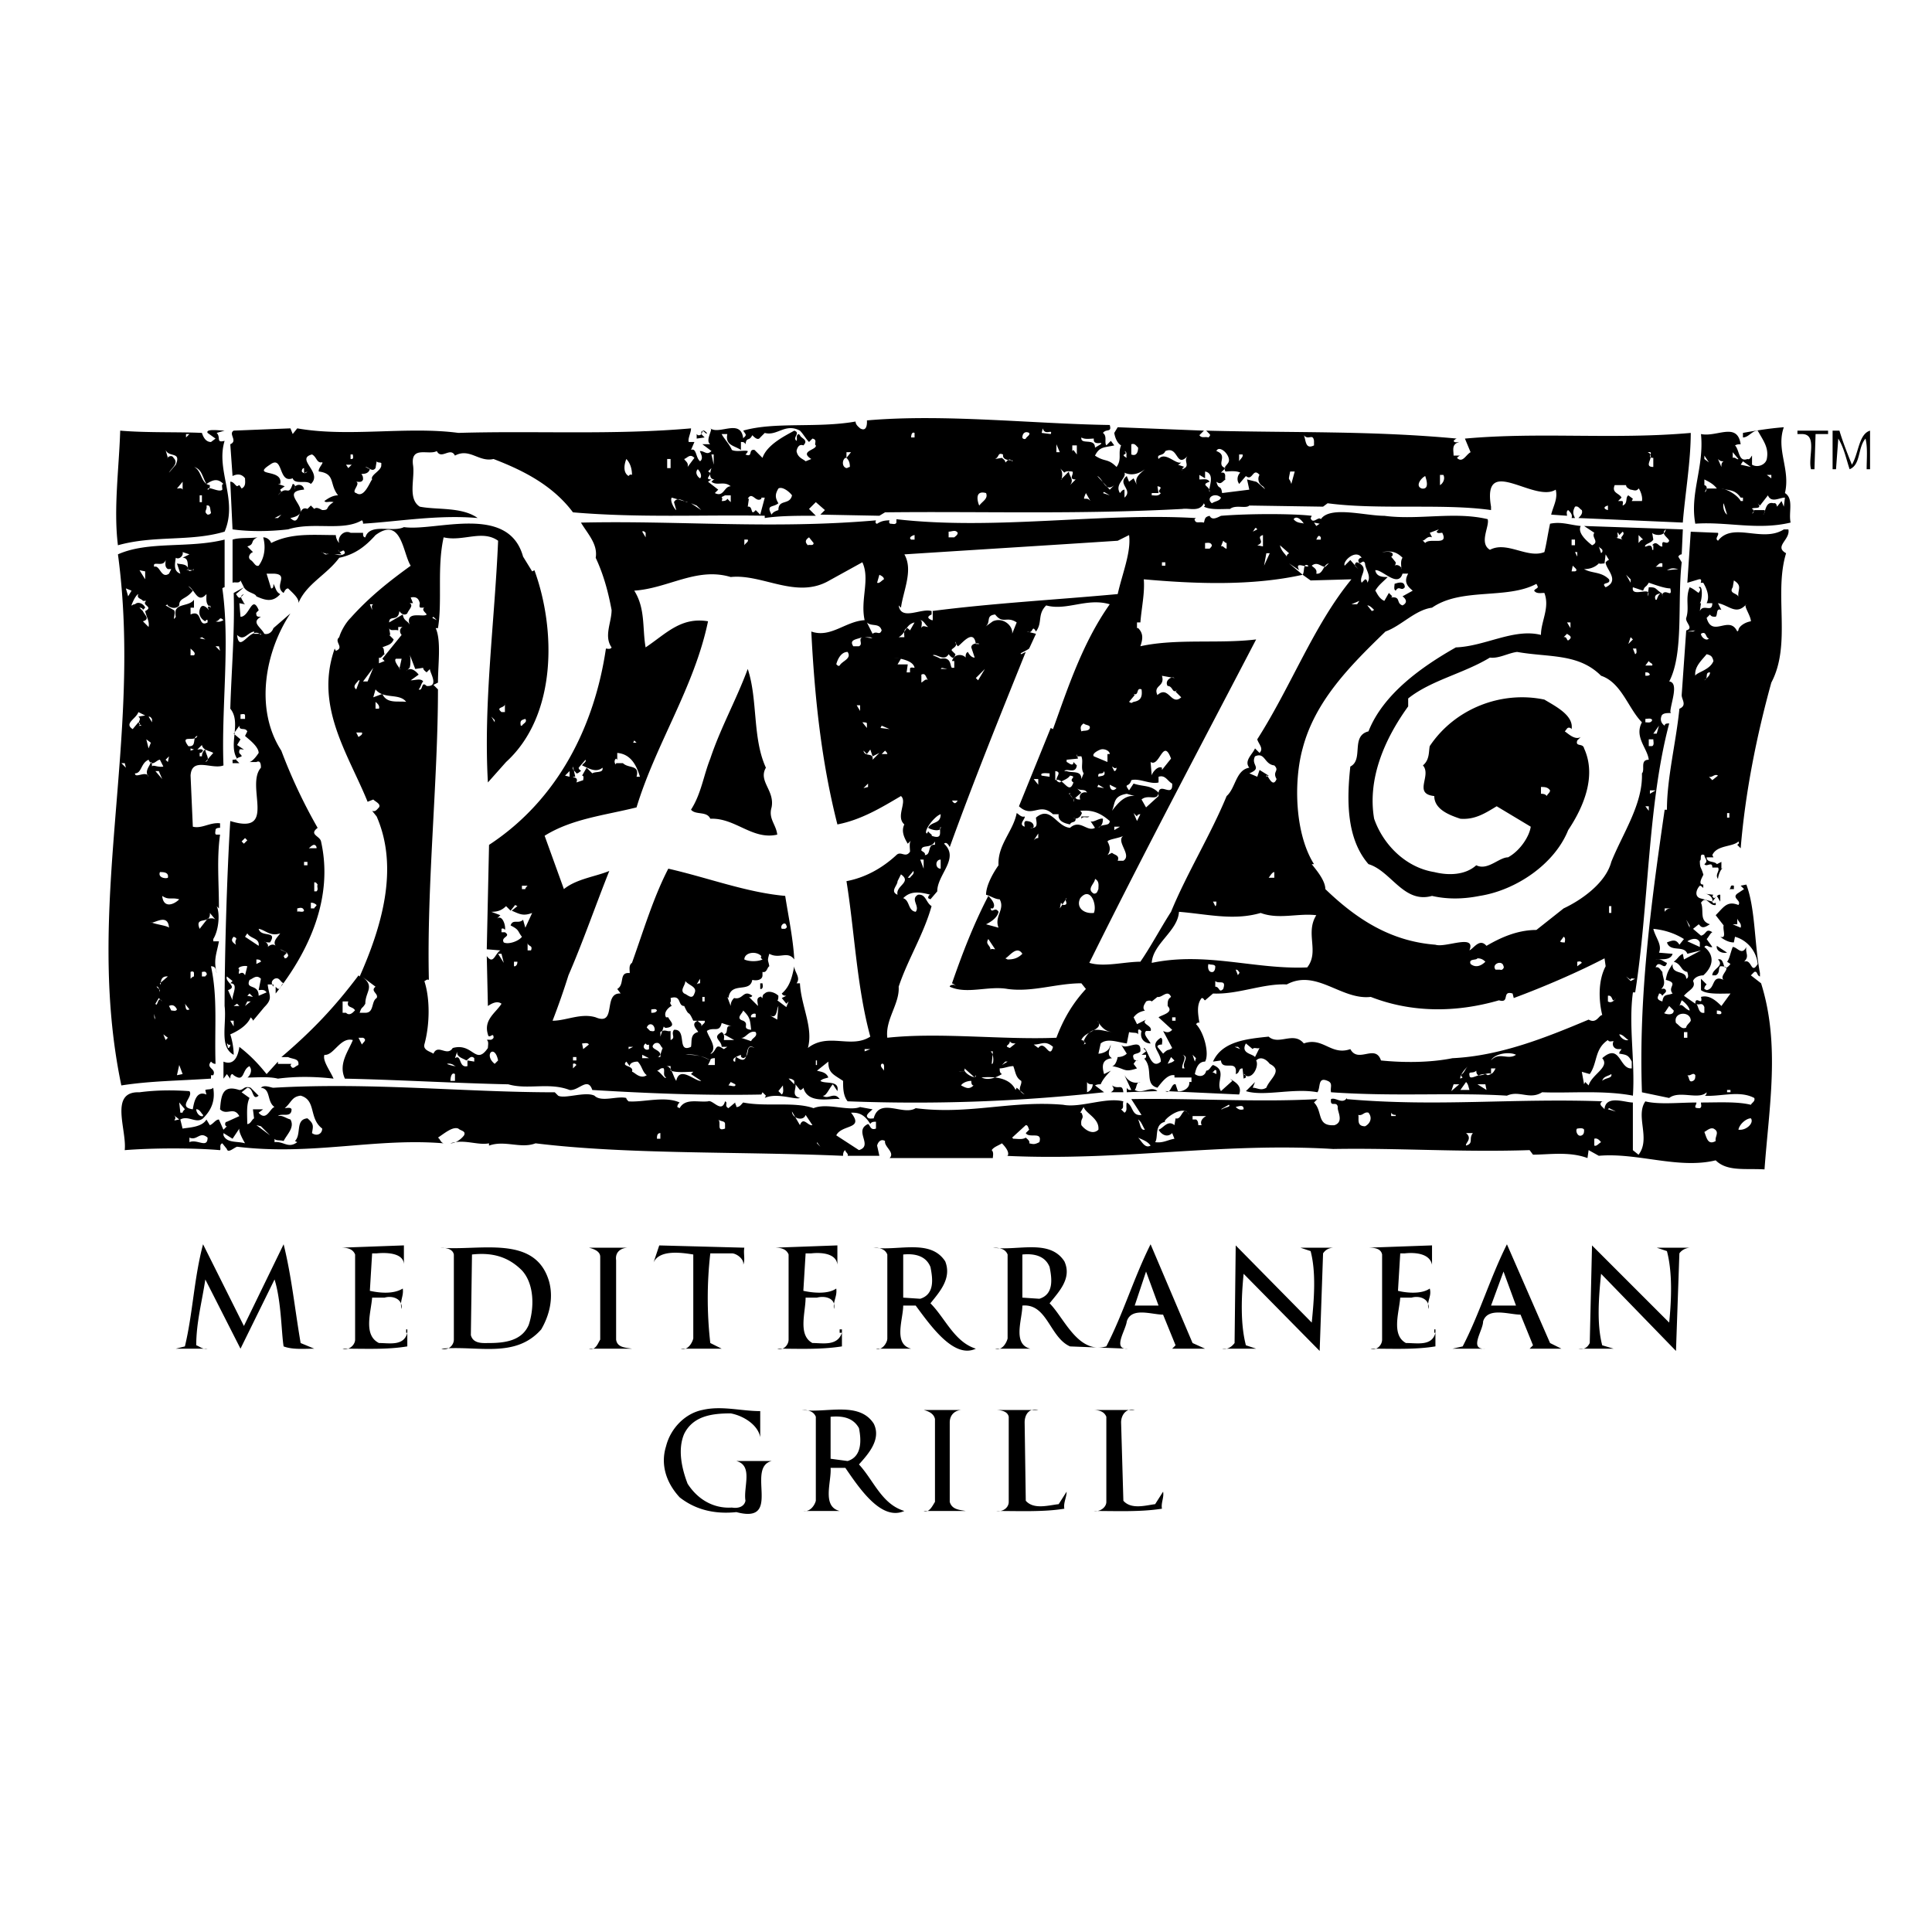 <svg xmlns="http://www.w3.org/2000/svg" width="2500" height="2500" viewBox="0 0 192.756 192.756"><g fill-rule="evenodd" clip-rule="evenodd"><path fill="#fff" d="M0 0h192.756v192.756H0V0z"/><path d="M110.719 42.4c.227.792-.34.34-.678.792.451.34.111.906.338 1.246l.453-.453.34.453c-1.02.227-1.471.113-1.924 1.019 1.02.68 1.244.227 2.15 1.132.566-.792.113-1.358.453-2.151-.566-.34-.68-1.246-.68-1.246l.34-.566 8.605.339-.453.453c.227.339.566.113.906.227.111-.113.227-.227.111-.339l-.338-.34c9.057.227 16.529 0 25.02.792-.111 0-.227.114-.338.227.111.227.338.113.564.113-.791.227-.564.792-.564 1.358h.678c-.113 0-.225.114-.34.227.566.566.906-.339 1.359-.566l-.566-1.359c7.473-.679 14.832.114 22.531-.566 0 2.831-.566 6.114-.793 8.944l-10.416-.453c.227-.227.453-.453.34-.793-.227-.113-.34-.453-.68-.339-.227.453-.227.679 0 1.132h-.34c.113-.34-.113-.566-.34-.793-.227.113-.113.453-.113.566l-1.584-.113c.227-.906.68-1.585.453-2.491-2.152 1.359-7.359-3.623-6.453 1.698v.339c-4.756-.679-11.209 0-16.305-.679l-.453.339-7.359-.113c-.34.34-1.357-.113-1.924.34-.906 0-1.924.113-2.604-.227l.113-.113-.113-.226c-.453.905-1.473.453-2.152.566-10.416.566-20.152.226-29.663.339l-.566.34-5.887-.113.453-.453-.906-.792-.679.679.679.679c-1.812 0-3.623 0-5.095.227v-.227c-6-.113-12.567.227-19.134-.34-2.038-2.717-4.981-4.189-7.925-5.321-1.472.34-2.377-1.132-3.849-.34-.453-.905-1.359.453-1.812-.452-.793.452-2.604-.566-2.378 1.358.227 1.358-.566 3.396.68 4.189 1.698.339 4.189 0 5.774 1.132-3.963-.34-7.812.339-11.435.566 0-.113 0-.227-.113-.339-1.925 1.132-4.868.113-7.359.905-1.924.227-3.962.227-5.548 0l-.226-4.755c.34 0 .453.34.679.453l.227-.113.227.339c.453-.227.34-.679.34-1.019-.34-.453-.793-.453-1.246-.227l-.226-3.17c.792-.34-.226-1.019.34-1.359l5.661-.226.227.566.453-.566c5.095.906 10.982-.227 16.077.453 7.812-.227 15.511.227 23.21-.453 0 .453-.34 1.019-.227 1.358h.566l-.339.792c.566-.226.453.792.906 1.132.453-.34-.113-1.019 0-1.019.453 0 .679.452 1.132 0l-.905-.68h.792c-.566-.34.34-1.585 0-1.585.906.679 3.057-1.019 3.283 1.019 0-.113.34-.226.227-.452l-.227-.34c3.17-.906 7.359-.226 11.209-.906 0 .34.34.566.453.68.792.453.679-.792.679-.792 7.698-.675 16.529.344 24.227.457zm67.252.226c-.793 2.264.68 4.189.113 6.566.906.566.34 1.925.566 2.944-3.283.792-6.34-.113-9.51.113-.566-3.057.904-5.661.566-8.944 1.584.339 3.621-1.246 3.961 1.019-.225 0-.34 0-.564.113.451.453.34 1.698 1.244 1.358.227.113.34-.226.453-.34v.906c.566.34 1.359 0 1.473-.566.227-1.132-.34-1.812-.906-2.831-.566 0-.906.68-1.473.68v-.453c1.247-.225 2.606-.451 4.077-.565zm-97.254 1.472l.339-.34c.566.114.114.566.34.68.113.453-1.698.566-.453 1.358l-.566.227c-.227-.227-.793-.34-.906-1.019 0 0 .113-.793.679-.566.566-.566-.227-.68-.34-1.019l-.113-.113c-.339.113-.113.452-.226.679-.453-.339.453-.792-.227-1.019-.792.453-2.717 1.359-3.17 2.717l-.792-.792c-.679-.113-.113.792-.906.453.113-.113.227-.227.227-.339-.339-.114-1.132.113-1.585-.114-.227-.566-.793-1.132-1.019-1.584h.566c-.227 1.132.679 1.132 1.358 1.584v-.792c.226 0 .34 0 .453.227.113-.792.34-.227.68-.906.226.227.566.566.792.227l.453-.453c1.246.34 2.038-1.019 3.51-.227.34.339.566.791.906 1.131zm24.115-.792l-.906-.114.113-.453c.227.793 1.02.001.793.567zm-84.687-.114c.113.34.34.906.906.906l.452-.34-.792-.566c-.227-.453 1.245-.227 1.698-.227l-.792.227c.453.453-.114 1.019.792.792-.906 2.944 1.358 5.888 0 9.058-3.396 1.019-7.02.34-10.643 1.359-.453-3.623.113-7.699.227-11.436 2.604.227 5.888.115 8.152.227zm50.382 0c0 .34-.565-.679-.565.114l.339.339-.792.113v-.452l.113.113c.679.113.226-.906.905-.227zm20.719.454h-.339c0-.339.113-.566.339-.453v.453zm11.436-.454c.113.227-.227.34-.34.566-.113.114-.34 0-.34-.113 0-.339.227-.679.68-.453zm-84.122.454v-.339h.34l-.34.339zm112.54.339v.453c-.906.453-.793-.566-1.02-1.019.453.566.906-.227 1.02.566zm-21.965-.227c-.113.793 1.018.227.68.566l-.566.34c0-1.019-1.473-.227-1.359-1.019.339.227.905.113 1.245.113zm-3.737 1.359v-.792l.34.792h-.34zm8.153-.452c0 .34-.113.906-.68.679v-1.019c.34-.114.453.113.68.34zm-6.115.679l-.34-.453-.113.114v-.566h.453v.905zm-89.895 1.019l-.679.792c.227-.452 1.019-.905.453-1.472-.227-.453-.793.113-.566 0l-.227-.792c.34.792 1.585.113 1.019 1.472zm105.066-.567c.113.566-.68.68-.34 1.246.34 0 1.02-.113 1.473.113a.88.88 0 0 0-.227.906l.113.227.678-.793c.68.566.68-.906 1.359-.113-.227.34-.113.906.34 1.132.68.792-.566-.453-.68-.453l-.904-.227.225 1.019-2.717.339c-.113-.905-.34-.226-.566-1.132.453.34.566 0 .906-.227-.113-.113.113-.566-.227-.68h-.227l.453-.452c-1.02-.34.34-1.246-.906-1.698.228-.565 1.134.114 1.247.793zm-10.189-.113c-.793-.453.227-.227-.227-.679.34.113.114.453.227.679zm6.113-.226c-.566.566.34 1.02-.566 1.359 0 .453-.113-.227.227-.227l-.68-.226c.113 0 .227-.113.34-.227-.564.227-1.584-1.132-2.264-.34-.227-.566.453-.226.68-.792 1.357-.566 1.019 1.811 2.263.453zm-34.078.226c.227.227.34.453.34.906-.114 0-.227.114-.34.114-.453-.114-.453-.793-.113-1.02h.113v-.566h.453l-.453.566zm80.498 0v.906c-1.133 0 .34-1.132-.566-1.472.793-.113-.227.566.566.566zm8.492.113c-.115.113-.34-.226-.566-.113v-.566l.566.679zm-141.41.34c.453-.113-.339.566-.226.906 1.698.227 1.019 1.246 1.924 2.377-.452 0-.905.227-1.358.566.113.227.453 0 .906.113-.906.566-.34.792-1.132.792-.227-.113-.566-.339-.792-.113l-.34-.34-.34.34c-1.019-.453-.679 1.924-1.698.906 2.831-.566-1.472-2.604 1.358-2.831 0-.227-.226-.566-.679-.453l-.227.113v.34s.113-.566-.227-.566c-.453 1.358-.566 0-1.472 1.132l.339-.34-.113-.226.453-.34-.679-.226h.227c.339-1.585-2.944-.68-1.02-1.925 1.359-1.019.793 1.925 2.265 1.358.227.68 1.358.113 1.812.566 1.245-1.133-1.585-2.491.113-2.944.454.229.454.795.906.795zm3.17-.792c0 .113.113.453-.113.453h-.113v-.453h.226zm36.004 1.019l-.227-1.019h.227v1.019zm28.869-1.019c-.113.792 1.246.453.906.679-.34-.453-.566.113-.68.113 0-.227-.227-.34-.34-.453l-.678.113c.454-.226.228-.679.792-.452zm23.891 0c.111.227-.227.453-.34.679v-.679h.34zm-54.685.339l-.679.906c.113-.453-.227-.566-.339-.792.339-.114.565-.567 1.018-.114zm101.216.453l-.453-.68v.34l.453.34zM63.055 47.381c-.226-.113-.339.113-.339.113-.566-.34-.453-1.132-.227-1.698.34.34.566.907.566 1.585zm3.509-1.585h.34v.906h-.34v-.906zm105.407.227c-.227.113-.227.34-.227.566l-.34-.792c.227.226.34.226.567.226zm-133.937.34c.113.566-1.132 1.019-.906 1.472-.227.227-.792 1.925-1.585 1.358-.566-.113.453-.905 0-1.132.226 0 .566.113.679-.227 0-.113 0-.34-.113-.453-.227-.227.566.113.792-.566l-.453-.227c.339 0 .679.566 1.019.114l.113-.68c.114.228.567.001.454.341zm135.634 0l.227-.34.793.566-1.02-.226zm-138.918.34l-.227-.34h.566l-.339.34zm-14.152 1.585c.679-.453 1.132-.566 1.698 0-.227 0-.113.339-.113.566-.34.339-1.472-.453-1.472 0 .226 0 .226-.34.226-.453-.906-.113-.792-1.472-1.584-1.812.792.226.792.906 1.245 1.699zm9.51-1.246c.113.113.226.227.34.113l.226-.113c-.113.113-.226.227-.34.113v-.452c-.112 0-.226.112-.226.339zm41.212.792c-.113 0-.227.113-.34.227.566.453 1.245-.113 1.925.453-.68 0-.68 1.132-1.585.679l.339-.339-1.019-.792.339-.227c-.905 0 .34-.566-.339-.792l.339-.339c-.112.338-.338 1.13.341 1.13zm34.871-.679c.227-.226.566-.113.791-.113.227.227-.451.792.34.792l-.564.566c.451-.566-.113-.906-.113-1.359l-.793.792c0 .227.34-.68-.113-1.132l.452.454zm-78.8-.34l.566.566-.566-.566zm42.457.906c-.227-.113-.566-.566-.227-.906.227.227.454.68.227.906zm43.59.68l-.34-.68-.453.34-.227-.566c-1.02.793.68 1.359-.227 2.151v-.792c-.227 0-.34.226-.453.339-.566-.905.68-1.472.453-2.038.68.34 1.473.114 2.037-.339-.337.339-1.13.792-.79 1.585zm7.244.679c.115-.566-1.018-.679 0-1.019-.225-.34-.564-.227-1.018-.227v-.453l.566.34v-.679c1.131.227.227 1.812.452 2.038zm8.152-.792c-.227-.793-.34-.113-.113-1.246h.453l-.34 1.246zm15.172-.907c.227.453-.113.906-.34 1.02v-1.02h.34zm30.795 0l.566.906-.566-.906zm1.924.34l-.451-.34h.451v.34zm-65.553.68l-.453.453-1.244-1.359c.566.226.793 1.698 1.697.906zm30.683.339c-.68-.227-.113-1.019.338-1.246.114.34.453 1.36-.338 1.246zm29.436 0h-1.02c-.113.227-.227.339-.113.339 0 0 .34-.566-.113-.679v-.566c.453.227.906.454 1.246.906zm-153.071.114c-.113-.227-.339-.113-.566-.113l.566-.679v.792zm144.014-.453c0 .226.227.339.453.453.227 0 .564.226.791-.113 0-.113.453.679.34 1.246H162.8l.113-.227-.453-.34c-.34.227 0 .793-.566 1.019 0-.226.113-.453-.113-.453h-.34l.34-.34c-.227-.453-1.02-.453-.68-1.245h1.133zm-46.42.792c-.227.34-.566.227-.906.227v-.227h.68l-.113-.679c.793.113-.227.453.339.679zm59.327-.679l-.34 1.132.34-1.132zm-96.122.905c-.226 1.019-1.359.34-1.359 1.472-.339.113-.566.227-.679.453-.566-1.019.113-.679.679-1.132-.339-.566-.339-.906 0-1.472.34-.226 1.019.227 1.359.679zm94.649.227h.227v.34h-.227c-.225-.453-1.131-1.132-1.924-1.246.906.227 1.36.114 1.924.906zm-63.627-.453l.111-.113.566.34-.677-.227zm-11.662 0c.227.566-.34.793-.68 1.246-.113-.227-.566-1.585.68-1.246zm10.416.793c-.453-.566-.906.227-.453-.793l.453.793zm-88.876-.567h.226v.68h-.226v-.68zm52.986.68l-.339-.34c-.114.227-.34.227-.566.227.226-.566-.34-.227.339-.566h.566v.679zm3.056-.34v-.113h.34l-.453 1.698-.452-.453c-.566.68-.227-.453-.793-.339l.113-.792h-.113c.453-.793.793.452 1.358-.001zm45.853-.113c-.113.34-.566.34-.906.566-.678-.566.34-1.132.906-.566zm56.27 0l-.113.906-.227-.566-.453.566c0 .113 0-.453-.34-.339-.791-.227-.791.792-1.018 1.132 0-.113.227-.227.113-.453h-1.02c-.113.227-.227.34-.227.34.113 0 .34-.34 0-.453 0-.227 1.133.113.566-.566l.227.226.793-1.019c.34.792 1.133.226 1.699.226zm-109.481.453c-.113.113-1.019-.68-1.359 0l.227.792c-.113 0-.679-.905-.453-1.245l1.585.453zm1.358.792l-1.019-.679.566.226.453.453zm102.35.453c-.34-.227-.453-.906-.34-1.132l.34 1.132zm-151.26-.226c0 .113-.114.227-.34.227-.453-.34 0-.453-.113-.906.453-.114.34.452.453.679zm139.371-.227c-.453-.113-.453-.339 0-.453v.453zm-12 .906c.227.679-.906 2.377.227 3.057 1.697-.906 3.736.906 5.434.227.227-.906.34-1.812.566-2.831 1.133-.227 1.924.113 3.057.227-.34.679.566 1.472 1.133 1.925.791-.34-.113-.792.227-1.246l-1.02-.679 9.85.339-.113 2.491c-.227 0-.34.227-.34.227l.34.566c-.453 3.962.227 9.057-1.246 11.888 1.02.113.113 2.264.113 3.057.34.226-.791-.113-.904.453-.113.34 0 .679.34.906 0-.227.227-.227.451-.227-2.15 8.039-2.037 18.228-3.396 26.833h-.225c-.453 3.283.225 6.793 0 10.303-2.945-.566-6.342-.227-9.059-.34-1.246.791-2.264-.227-3.51.34-5.32-.34-11.096.113-17.549-.34-.113-.453.227-.906-.34-1.133-1.02-.453-.68.68-1.02 1.133-2.377-.453-5.32.453-7.133-.113l.906-.906-.227.566c.453 0 .793.34 1.359 0 .34-.906 1.697-1.699.34-2.379-.34-.451-.906-.791-1.359-.338.34.564-.453 2.15-1.246 1.357.115 0 .227.113.227.34l-.227.113-.111-1.02c-.453 0-.227.453-.68.566.227-1.584-1.359-.227-1.473-1.357l-.793.113c.906-2.039 3.398-2.266 5.549-2.492 1.02.906 2.49-.566 3.51.68 1.924-.68 2.717 1.246 4.643.566.791 1.471 2.49-.566 3.057 1.133 2.264.227 4.867.227 7.133-.227 4.754-.227 9.283-2.039 13.586-3.85.793.453 1.018-.453 1.357-.453-.34-1.359-.451-3.396.34-4.869l-.113-.792c-2.604 1.358-6 2.831-9.057 3.962l-.113-.451c-1.133-.34-.227 1.018-1.359.678-4.301 1.246-8.717 1.246-12.793-.34-2.943.34-5.434-2.83-8.379-1.244-2.377-.113-4.867 1.018-7.359.906l-.791.678c-.113 0-.113-.227-.34-.227-.566.68-.34 1.699-.227 2.492-.113-.113-.227 0-.34.113.793.791 1.357 2.943.906 3.736-.68 0-.906.678-1.02 1.244.453.34 1.02.227 1.133-.34.338 0 .453-.453.678-.564 1.473.564.227 1.697.793 2.604l1.133-1.02-.227-.227c.453.34 1.246.68.906 1.586l-7.359-.34c.566.34.566-.793 1.02-.68l.225.68c.34.113 1.246-.227 1.133-.906h.227v-.451h-1.697v-.227c-.68-.113-1.246.68-1.699 1.246-1.359-.34-.34-1.926-1.359-2.943.113.113.227-.113.227-.113v-.227h-.451l.451-.34s-.113-.227-.227-.227v-.113c.453.113.68 2.264 1.699 1.359 0-1.02-1.246-1.586 0-2.379.227.113.113.453.113.68-.113 0-.453 0-.453.227l.566.68c.566-.566.453-.227.906-.566l-.906-1.699c.453.227.68.113.906-.113l-1.359-1.244c.227-.227 1.586-.453.906-1.133 0-.453 0-.68.34-.906-.34-.791-.906.113-1.359 0l-.566.453c-.113-.113-.34-.113-.566 0-.113.227-.34.453-.227.793l.113.113c-.453.113-.791.227-1.131.68l.34.68.904-.453c-.566.453.68.566.453 1.131h-.453c-.34.34.227.793.453 1.246-.566 0-1.131-.453-.904-1.246-.115 0-.115-.225-.34-.113v.453c-.113-.227-.453-.113-.906-.227l-.227 1.133c-.906-.113-1.926-.566-2.604 0l-.227 1.02c.34 0 1.018-.227 1.131-.68l.113-.227c-.113.566-.453 1.02.113 1.359-1.018.113-1.018.791-.793 1.584l.68-.34c-.227.227-.791.793-1.018 1.359-.227 0-.34 0-.566.113l.904.68c-8.264.904-16.642 1.244-25.586.904-.453-.564-.453-1.357-.453-2.037-1.019-.68-1.472-.793-1.472-1.924l-1.132.904c.34.113.906.113 1.132.68-.339.113-.566.113-.792.34.453.34 1.925-.113 1.698 1.02l-.453-.68c-.34.34-.68 1.246-1.019 1.133.566.451 1.132-.453 1.698.34-.906-.113-3.17.564-3.623-1.133 0 0-.113.227-.34.227l-.453-.566c.113.453-.453 1.133.453 1.359-.453.225-2.264-.566-3.51 0l.113-.227-.34-.34-.113.227c-5.661.113-11.208-.113-16.869-.453-.453-1.359-1.358.113-2.265 0-2.038-.793-4.188 0-6.113-.566-5.321-.113-10.982-.453-16.304-.566-.68-1.473.34-2.717.792-3.85-1.246-.34-1.924 1.586-2.831 1.473-.226.566.566 1.584.906 2.377-1.925-.227-3.85-.227-5.548 0-.906-.227-2.038-.113-3.057-.113.227-.113.453-.566.34-.906l-.113-.227c-.792.34-.453 1.699-1.585.906l-.114-.113c-.226 0-.226.34-.226.453l-.34-.453-.339.453v-1.697c1.132.451 1.472-.68 1.585-1.473 1.019.793 1.812 1.586 2.717 2.717l1.132-1.244v.225h1.358l-.113.115c.227.564.453.111.792 0 .114-.68-.566-.566-1.019-.793h-.677c3.057-2.605 5.321-4.982 7.699-8.152l.113.113c2.151-4.868 3.963-10.755 1.698-15.963l-.453-.566c.339.113.453-.113.679-.339.227-.34-.34-.566-.566-.792l-.566.226c-1.925-4.755-5.321-9.51-3.284-15.284l.113.227c.906-.34-.226-.906.34-1.359.113-.453.566-1.358 1.132-1.925 1.924-2.151 3.962-3.736 6-5.208-.792-1.245-.906-4.981-3.51-3.057-1.019 1.132-2.038 1.925-3.623 2.264-1.246 1.698-3.284 2.604-4.076 4.529.114-.453-.566-1.019-1.019-1.472-.226 0-.339.227-.453.453-1.019-.679.566-1.812-.906-1.924h-.792l.453 1.472c.227 0 .227-.227.227-.453.227.34.227.792.68 1.019-.793.906-1.585.566-2.378.227-.113-.34-.906-.34-1.245-.906l-.793.679c.113.113.227.453.453.339l.34-.339c-.566.227-.113.566 0 .906l.113.113-.566-.113.113 1.358c.906 0 1.132-2.264 1.812-.679 0 .113-.34.227-.227.453 0 .226.227.226.453.226-1.019.566 0 1.019.339 1.698.453.113.792-.226.906-.566l1.698-1.472c-2.491 3.736-3.623 9.51-.906 13.7a53.406 53.406 0 0 0 3.623 7.698c-.906.68.227.792.339 1.358 1.246 5.548-1.132 10.869-4.528 15.172v-.68c.566.68.453-.453.906-.34-.453 0-.453-.68-1.019-.453-.34.227-.34.453-.113.793v-.227h-.566c.113 1.131.566 1.357-.34 2.264l-1.132 1.359c0-.113-.113-.227-.226-.34-.34.793-1.246 1.357-2.038 1.697.226.68.34 1.473.34 2.039-1.472-.793-.68-3.057-.906-4.869 0-4.981.226-13.02.566-18.454 4.755 1.472 1.472-3.51 3.057-5.321 0-.227 0-.793-.453-.566H24.9c.339-.113.679-.566.906-.906 0-.679-1.132-1.472-1.358-1.698l.226-.453c-.226-.453-.792 0-.792-.566l-.566.792.679.566-.34.566.68.453c-.227 0-.453-.113-.453.114-.113.339.227.339.227.566-.227.113-.453.113-.566.339l.34.34h-.68v-.34c.114 0 .34 0 .453-.113-.905-1.358.453-3.623-.679-4.981.113-3.85.453-7.586.34-11.548l1.019-.566-.34-.68c-.113.34-.566.113-.793.227v-4.302c.68-.227 1.699-.114 2.491-.227-.792.339-.227.679-1.019.905l.566.566c-.339.113-.566.566-.226.792.339.227.453.679.792.566.679-.905.679-2.038.453-2.83.34 0 .679.227.792.566 2.038-1.019 4.076-.792 6.454-.792 0 .227.113.566.34.792-.227-.566.453-1.359 1.132-1.019h1.245c0 .227 0 .453.227.453.453-1.472 2.717-.453 3.849-1.02 3.17.453 10.417-2.377 11.888 2.944l.905 1.472.227-.113c2.151 5.887 2.265 14.492-2.83 19.134l-1.812 2.038c-.453-7.926.679-16.077 1.019-24.116-1.585-1.132-3.51.113-5.435-.339-.679 3.057-.113 6.34-.566 9.057h-.226c.566 1.246.226 3.623.226 5.435l-.453.227.453.453c0 9.171-1.132 19.587-.906 28.984-.227-.113-.339.113-.453.113.566 1.697.566 4.303 0 6.34-.113.566.566.68.906.906.453-1.02 1.358.34 1.925-.566 2.038-.566 2.264 1.811 3.51 0 0-.227.113-.68-.113-.793.227-.113.453.113.679-.227 0-.68-.453.227-.566-.34-.453-1.471.792-2.15 1.358-3.057-.453-.34-1.019 0-1.358.227l-.113-4.981c.679.905.792-.227 1.358-.566l-1.358-.113.227-10.416c6.906-4.528 10.529-11.888 11.661-19.586.113 0 .453.113.566-.113-.793-1.132 0-2.491 0-3.736-.34-1.812-.793-3.51-1.585-5.208.226-1.359-.793-2.377-1.472-3.51 9.737-.226 19.021.679 29.437-.226-.113.226 0 .339.113.339.339-.227.679-.339 1.245-.339-.113.226 0 .339.113.339.227 0 .453.113.566-.113v-.339c9.851 1.132 20.38-.68 29.89-.113 0 0-.227.113-.113.227.113.339.453.113.906.226.113-.453.113-.566.564-.679.227.453.68.227 1.133 0 2.717-.227 7.246-.227 9.059 0l-.113.227c.227.679.791-.227 1.018.113.906-1.359 4.416-.34 6.342-.34 3.395.449 7.016-.458 10.301.335zm-121.031-.113l.679-.34-.339.34h-.34zm102.689.566c-.113-.113-.68 0-1.02-.453.34-.453.907.226 1.02.453zm1.246.227l-.227-.34.564.113-.337.227zm-5.888.339l-.453.227c.226-.227.226-.566.453-.227zm17.888.226c.113.227.34.113.566.113.68 1.358-1.246.453-1.699 1.019l-.338-.339c.225.339.451-.453 1.018-.227l-.227-.453.906-.34-.226.227zm23.209.906c-.225.566-.791-.339-.678.566-.34.113-.566-.679-1.02-.113h.113v.453h-.113c0-.906-.906 0-.68-.453.227-.227.566-.227.793-.566l-.113-.68c.113.227 1.246.453 1.357-.34-.563.454.228.794.341 1.133zm11.889-1.132c.227 1.02-1.473 1.698-.227 2.378-1.246 4.076.566 9.057-1.473 12.907-1.471 5.321-2.604 10.982-3.057 16.53l-.34-.34c.115-.113.227-.113.115-.34-.566.566-2.152.34-2.605 1.359l.113.227h-.68c0 .566.793.339 1.02.679l.453-.226v.679l.227-.113c-.34.113-.566.906-.566 1.132-.34-.453.227-.792 0-1.132h-.566c0-.68-.566 0-.793-.34.453-.34 0-.566 0-.906-.564-.227-.225.453-.451.566 0 .793.113.566.34 1.359.111 0-.68 1.019 0 1.019v.34c-.113-.113-.227-.227-.34-.227-.34.339-.566 1.019 0 1.245l1.244.34c.113-.453-.453-.792-.793-.792l.906.113-.113.114c.227.566.453-.227.793-.114v.68l-.34-.566-.453.566c0 .113.113.227.34.113v.227c-.68.113-.906-1.02-1.471-.227.338.792-.227 1.812.904 2.151-.113 0-.678.566-1.018.113l-.113-.113-.566.453.793.679c.564-.113.451-.792 1.131-.34-.227.113-.34.453-.566.68l.566.792c-.34.114-.566-.339-.793 0 1.133.906.793 2.038-.111 2.831-.453 0-.906.227-1.02.566.34.68-.453.906-.906 1.471l1.133.793c0-.906.793.34.566-.68.791-.227 1.471.34 2.037.906l.906-1.244c-.906 0-2.379.111-2.943-.34V97.65l.564.566c-.113.113-.227.227-.227.453l.227.113c.906-.113.453-1.586 1.699-1.02-.566-.453 1.133-1.359-.34-1.359-.227.227 0 .68-.453.906h-.34c0-.68 1.246-.906.566-1.584.793-.227.34 1.584 1.246.452l-.34-.226c.227-.226.34-.906.566-1.472.451 0 .904.906 1.357 0-.113.68.34.906-.227 1.472.793-.34.68 1.358 1.359.226-.113-1.245-1.02-2.376-2.264-2.716l-.113.566c-.34 0-.793-.114-1.359-.566.68.227.227-.679.34-1.132l-.793-1.019c.793-.792 1.133-1.472 2.266-1.019.338-.453-.68-.68-.115-1.132l.68-.453-.34-.339.566-.113c.906 2.377.793 5.887 1.359 8.831v.34c-.34-.113-.227-.566-.566-.453l-.34.34 1.02.793c1.924 6.113.793 12.34.34 18.566-1.926-.111-3.736.227-4.869-.904-3.736.904-7.812-.793-11.662-.453l-1.018-.566-.113.793c-1.812-.68-3.85-.34-5.436-.34l-.34-.453c-6.906.227-13.02-.227-19.586-.113-11.322-.68-21.059 1.246-32.721.68h.227c.227-.34-.227-.906-.566-1.246-.338.227-.791.34-1.018.68.227.227.113.566.113.793H88.755c.566-.566-.566-1.133-.453-1.699-.339-.227-.679 0-.792.453l.226 1.02h-3.17c.113-.227-.227-.34-.227-.566-.227.113-.227.453-.227.566-10.416-.453-21.398-.113-30.682-1.246-1.472.566-3.057-.34-4.642.227v-.227c-1.132.227-2.491-.453-3.85 0 .453 0 1.019-.34 1.358-.793.227-.451-.339-.451-.566-.678-.566-.227-1.358.453-2.038.904.227.113.227.453.566.566-6.793-.566-13.133 1.246-20.605.34-.339.113-.905.68-1.019.227l-.453-.566c-.34.113-.113.566-.227.68-2.604-.227-6.68-.227-9.51 0 .226-2.037-1.585-5.887 1.472-5.773 1.698-.227 3.396-.227 4.981-.113.453.566-1.246 1.584.339 1.811.114-.68.34-1.924 1.359-1.471l-.113-.453c.227-.113.566 0 .792-.227.226 1.357-.226 2.264-1.019 3.057-.679.566-1.472-.34-2.264.113l.226.906c.566-.113 1.925-.113 2.378-.906l.339.566c.34-.113.566-.566.906-.566l.453 1.02.339-.34c-.226 0-.226-.453 0-.453l1.246-.566c-.566-1.02-1.246 0-1.925-.68.113-1.357.227-2.49 1.925-1.924.453 0 .453-.453 1.132-.227l.792.793c-.68.564-.453-.793-1.132-.793l-.566.453.792.566c-.34.678-.227 1.697-.227 2.604.34 0 .453-.453.679-.566l-.113-.906h1.019l-.453.34c.792.906 1.132-.453 1.585-.566-.792-.566-.34-1.811-1.358-1.924.339-.34 1.019 0 1.245 0 9.737-.566 19.021.453 28.078.453l.34.34c.679.34 2.717-.453 3.623 0 .679.678 2.264 0 3.17.227 0 .113.113.225.227.338 1.472.113 3.623-.564 5.095.113-.113.113-.227.227-.227.453l.227.113c.566-1.018 1.812-.566 2.831-.68.453-.225 1.359 1.246 1.698 0 .339.113-.114.453.339.68l.679-.566c0 .227.114.227.114.453.339 0 .453-.227.679-.453 2.265.453 5.095-.113 7.02.566 1.358-.566 3.509.34 4.642-.113l1.246.227c-.227.227-.566.453-.566.68.113.34.453.227.68.227.566-2.15 2.943-.227 4.189-1.02 5.321.68 9.51-.793 14.719-.34 1.697.34 4.301-.791 6-.34-.113.34.113.68-.227.793l.34.34c.34-.227.113-.566.227-1.02.68.34.453 1.359 1.473 1.246l-1.02-1.584c5.887-.113 12.566.338 18.566 0l-.338.338c.904.906.227 2.379 2.037 2.266 1.02-.34.227-1.473.34-1.812-.113-.68-.793.113-.68-.791.453-.227 1.133.564 1.586-.113v.113c9.057.791 16.529-.113 25.699.225h-.227c-.451.34.113.566.227.793.113-1.471 2.039-.68 2.832-.68v4.756l.564.453c1.246-1.586-.34-3.85.68-5.322 1.359.34 3.396.113 5.096.113 0 .227-.113.227-.113.453 0 .113.34.113.453.113.227-.113.113-.34.113-.566 1.697 0 3.621-.113 4.98.227.113-.227.453-.34.34-.678-1.473-.793-3.396-.113-4.982-.227.113 0 .227-.113.227-.34-.791.791-2.717-.227-3.736.566l-2.717-.566c-.34-9.625.906-18.794 2.266-28.192h.227c0-3.17.904-6.68 1.244-10.076.793-.34.227-.906.227-1.358l.453-6.454c.793-.227-.113-.792 0-1.246.34-1.019-.113-1.925.34-3.057.34.113.566.34.906.566 0-.113.227-.226.113-.453l-.113-.113c.453-.34.34 1.358.113 1.585h.113l-.113.792c.34-.792 1.244.227 1.244-.792h-.566c.34-.679 0-1.472-.338-2.038h-.227c-.113.113.227-.453-.227-.339l-1.133.339.34-5.095 2.717.113c.113.227-.227.453-.113.68l.113.113c1.473-1.925 4.416.227 6.566-1.132h.456v-.006zm-114.01.34v.453l-.34-.566c.113-.114.226-.001.34.113zm31.134 0c0 .227-.226.339-.34.453h-.566v-.566c.34-.001.68-.227.906.113zm66.347.679l-.793-.227c.566.227.113-.566.34-.453l.113.227.34-.34c.339.34-.454.567 0 .793zm-70.649 0h-.339c-.34-.227.227-.453.339-.453v.453zm20.266 5.435c-6.113.566-12.453.906-18.567 1.698h.113v.906h-.113c.113 0-.792-.227 0-.566v-.34c-1.019-.339-3.057 1.019-3.283-.566l.227.227c.226-1.698 1.246-3.736.339-5.321 7.019-.453 14.378-.906 21.285-1.359l1.133-.566c.225 1.698-.681 3.849-1.134 5.887zm13.926-4.869c.906-.34-.227-.792.566-1.019v1.132l-.566-.113zm38.494-.566c-.227 0-.34.226-.453.339v-.792l.453.453zm-32.155-.226v.227h-.451c.112-.227.225-.567.451-.227zm-50.607.566c0 .339-.453.113-.566.227-.34-.34-.227-.566.113-.792l.453.565zM22.41 58.59c-.113 0-.227.113-.227.113.792 5.547-.113 11.888.113 17.662-1.132.453-3.17-.906-3.283 1.019l.226 5.095c.906.227 1.698-.453 2.717-.339v.453c-.113 0-.453 0-.453.227 0 .113-.113.453.114.453h.339c-.339 2.377-.113 4.755-.113 7.359l-.226-.227c.339.68.226 2.378-.34 3.284v.226h.566c-.226 1.246-.566 1.812-.226 3.17-.114-.227 0-.68-.566-.68.679 3.17.339 6.002.452 9.736-.226 0-.339-.111-.452-.225-.566.678.566.678.226 1.357h-.226v.34c-3.397.227-6.001.227-8.945.68-3.736-17.889 2.151-34.532-.339-52.986 3.057-1.359 7.02-.566 10.643-1.472v4.755zm52.193-4.755c.113.226-.227.339-.339.566v-.566h.339zm55.364 0l.453.905-.453-.905zm26.832 0h.34v.566h-.34v-.566zm-34.418.34v.566c-.227 0-.34-.339-.566-.227l.227-.566c.112.114.226.227.339.227zm-1.473.226c0 .113-.111.226-.227.339h-.451v-.566c.227.001.567-.112.678.227zm7.699.793c-.113.113-.227.113-.227.34-.113-.227-.564-.566-.678-1.132l.905.792zm31.248-.113l-.113.113-.227-.68c.114.227.454.227.34.567zm-125.444.113c-.34.34-.792.113-1.132.113h.792l-.34-.453c.227.566.566-.34.68.34zm80.157-.34h.68-.68zm25.362.792c-.227.339-.113.792-.113 1.132.113-.113-.34-.566-.68-.34.113-.113.113-.227.113-.339l-.453-.566c.113 0 .227-.227.113-.34-.227-.227-.678-.113-1.018-.113.792-.113 1.358-.113 2.038.566zm-121.71 0c1.019 0 0 1.925 1.133 1.132 0 .227-.566 0-.793.113l.227-.113c-.113-.566-.792-.453-1.132-.566l.34 1.02c-.679-.227-.566-.906-.453-1.585.34.227.792-.227.679-.566l.68.227-.681.338zm14.492-.452v.113l-.68-.227c.227.001.454.454.68.114zm124.653.34l-.227-.453h.227v.453zm-31.248.905l.227-1.245h.34l-.567 1.245zm9.737-.793c-.227 0-.227.113-.34.227.113.792.453-.227.68.339 0 .566.68 1.246.227 1.925 0-.227-.113-.339-.227-.339l-.34.339c-.34-.679.906-1.472-.453-2.038-.113 0-.227.113-.227.339l.34.34-.791-.906-.566.566c-.227-.452 1.13-1.697 1.697-.792zm24.681.227c-.113 0-.227.113-.34.227 0 .679 1.473 1.811 0 2.491-.566-.566.566-.227.34-.792-.793-.792-1.697-.566-2.49-1.019.453 0 1.02-.113 1.471-.566l-.111-.113c.111.226.451.113.678.113l.113-.905.339.564zm-143.786.906h.34l-.227.453c-.792.566-.906-.906-1.472-.68-.227-.679.906.113 1.132-.679 0 .339-.113.679.227.906zm15.963-.906l-.227.906.227-.906zm53.553 6.001c-1.925.113-3.396 1.812-5.321 1.132.339 6.68 1.019 13.02 2.604 19.247 2.378-.453 4.416-1.698 6.34-2.831.679.566-.566 2.038.339 2.831-.339.679 0 1.358.34 1.924l.34-.339c-.227.227-.113.792-.113 1.132-.453.679-.906-.113-1.359.339-1.472 1.359-3.17 2.264-4.982 2.604.793 4.869 1.02 10.53 2.378 15.51-1.925 1.246-4.189-.453-6.227 1.133.566-2.037-.68-4.189-.793-6.453h-.339c.453-.566-.227-1.133-.227-1.699-.227 1.133-.453 2.039-1.246 2.719.113.225.34.225.453.225l-.452.226.453.566.227-.227-.227.566-.906-.68c.113 0 .113-.34.113-.453-.339-.338-1.019-.564-1.358-.225-.227.111-.227.338-.227.451-.113 0-.113-.227-.227-.113-.452.113-.226.566-.226.906l-.906-.906c.227.113.34-.113.34-.113-.906-.678-.906.453-1.812.227-.227.227-.34.453-.34.793l-.339-.906.113.113c.227-1.697 2.151-.451 2.378-1.811.453.113 1.019 0 1.019-.453v-.34c.453.113.453-.453.68-.566-.113-.678-.227-.452 0-1.245 1.019.566 1.812-.34 2.491.566-.113-2.038-.566-4.189-.906-6.34-3.85-.34-7.699-1.812-11.662-2.717-1.472 2.83-2.491 6.227-3.623 9.396-.339.227-.226.68-.226 1.02-1.133-.113-.453 1.133-1.246 1.586l.339.453c-1.811-.113-.339 3.283-2.49 2.377-1.472-.453-2.944.34-4.303.34a72.198 72.198 0 0 0 1.585-4.529c1.472-3.396 2.718-7.019 4.076-10.416-1.358.566-3.283.792-4.529 1.811l-1.924-5.321c2.717-1.698 6-2.038 9.17-2.83 1.925-6.34 5.774-12.001 7.133-18.568-2.717-.453-4.189 1.245-6.227 2.604-.34-1.925 0-3.85-1.132-5.661 3.396-.227 6.227-2.378 9.624-1.359 3.17-.339 6.567 2.264 9.85.339l3.283-1.811c.793 1.7-.226 3.737.227 5.776zm29.663-5.774h.34v.339h-.34V56.1zm13.699.792c-.566-1.019.906-.113.906-.453-.566-.339-.34.566-.566.906l.793.566 4.074-.113c-3.734 4.529-6 10.642-9.396 15.963.113.453.68.906.227 1.358l-.453-.452c-.227.566-1.133 1.245-.566 1.925-1.357.226-1.357 2.038-2.264 2.83-1.584 3.85-3.963 7.699-5.547 11.548-1.02 1.585-2.039 3.509-3.059 4.981-1.584 0-3.623.565-5.094.112 5.32-10.755 10.982-21.397 16.643-32.266-3.736.453-7.926-.113-11.549.679.227-.679.34-1.246-.225-1.812h-.113V62.1h.338c.115-1.472.453-2.944.34-4.302 5.096.453 10.756.679 15.852-.453l-1.359-1.132 1.018.679zm2.603-.34l.34-.34c-.566.113-.566 1.132-1.244 1.02.111-.453-.227-.566-.453-.793.565-.453.904.113 1.357.113zm33.627 0h-.68c.227-.113.34-.453.68-.34v.34zm-8.718.453h-.34l.113-.566c.227.227.567.453.227.566zm10.302-.226l-1.131.113c.452-.226.565-.226 1.131-.113zM14.484 57.798l-.566-.906.566.113v.793zm125.446-.566h.566c-.453.792-.113 1.245.453 1.698l-1.02.566c.453.339.453.679 0 .906-.68-.227-.113-.906-1.133-.793l.113-.113-.34-.34-.451.792c-.566-.227-.793-.906-.906-1.019.34-.566.68-.793 1.244-1.359-.451 0-1.131 0-1.244-.679.681-.112 2.265 1.813 2.718.341zm-51.741.566c-.227.113-.453.453-.679.339l.226-.792c.227.113.453.226.453.453zm74.499.339l-.453-.792.453.453v.339zm10.755 1.472c0-.453-1.02-.339-.566-1.019l.113-.68c.905.567.338.907.453 1.699zm-33.287-1.019c-.34.453-.566-.227-.906.34-.227-.113-.113-.453-.113-.68.34-.113 1.019-.339 1.019.34zm26.492.114c.227 1.019-.453 0-.791.566v.339s0-.453-.113-.453c-.227.113-.34.34-.453.679h-.113c-.227-.566.34-.566.566-.679-.68-.453-.453-.566-1.246-.566l-.113.906c.566-1.132-1.697.226-1.471-.906l1.018.34c.227-.566.227-.227.566-.793.68.227 1.586.567 2.15.567zm-13.246-.227c.113.227-.227.227-.34.453.227.339.68.226 1.02.226.566 1.472-.34 2.831-.34 4.189-2.717-.679-5.547 1.132-8.49 1.246-3.396 1.924-7.246 4.642-8.719 8.378-1.811.453-.453 2.83-1.811 3.509-.34 3.17-.453 7.133 1.811 9.737 2.264.68 3.51 3.963 6.34 3.17 1.473.339 3.057.339 4.756 0 3.623-.566 7.473-3.17 8.83-6.567 1.586-2.377 2.832-5.435 1.586-8.151-.113-.566-.906-.114-.68-.793l.34-.339c-.566.339-1.246-.34-1.586-.566.227-.227.227-.453.566-.34l.113.113c.227-1.359-1.584-2.265-2.717-2.944-4.303-.906-8.945.906-11.436 4.642-.113.566 0 1.358-.68 1.925.906 1.019-1.018 2.83 1.133 3.057 0 1.358 1.586 1.925 2.604 2.265 1.473.113 2.492-.566 3.623-1.246l3.396 2.038c-.113.906-1.018 2.378-2.264 3.057-.906 0-2.037 1.359-3.17.792-1.133 1.019-2.83 1.019-4.189.679-2.83-.453-5.094-2.717-6-5.321-.68-3.963 1.02-7.926 3.396-11.209v-.792c2.264-1.812 5.547-2.491 8.152-4.076.904.113 1.811-.453 2.717-.566 3.17.566 6.113.113 8.377 2.378 2.039.679 2.719 3.283 4.076 4.642-.793 1.472.566 2.604.68 3.736-.906 0-.34 1.019-.68 1.359.113 3.057-1.924 6-3.057 8.831-.566 2.151-3.057 3.849-4.756 4.642l-2.717 2.151c-1.924 0-3.623.792-4.98 1.585-.68-.792-1.246.227-1.699.453.68-1.698-2.377-.226-3.396-.566-4.416-.34-7.812-2.491-10.982-5.548 0-.906-1.018-2.038-1.357-2.491h.227c-1.926-3.057-2.039-8.265-1.133-11.548 1.246-4.755 4.756-8.265 8.266-11.662 1.584-.566 2.943-2.151 4.641-2.377 2.943-2.038 7.473-.793 10.416-2.378l.113.227zm-132.804.793c0 .566-.113 1.019.453 1.359l-.114-.227-.226.227c.113.113.113.226.113.226s-.68-.906-.906 0c-.114.453.113.906.566 1.132 0 0 .113-.227.227-.113v.226c-1.019.566-.453-1.359-1.698-.792v-.679h.34v-.793c-.566.793-2.151.227-1.812 1.698-.453.68.113-.566-.226-.679l-.793-.453.227-.113c-.227.113.68.679 1.132.113 0-.793.679-.566 1.358-1.472l-.453-.453c.68.34.906 1.812 1.812.793zm-7.812.226l-.227-.792.566.227-.339.565zm1.019-.226c-.227.453.339.453.453.679h.339c-.566.453.793.566-.113 1.019.113.566.453 1.019.339 1.585l-.566-.566c.792-.227.113-.679 0-1.019l-.339-.339c.226 0 .339.113.339.226l.227-.226c-.113-.34-.679-.68-1.019-.34-.227 0-.227.113-.34.113-.113.226.34-1.019.68-1.132zm155.109 0h.566-.566zm-127.031.905c0 .113-.114.453.113.453h.34c-.34.226.226.566.226.679-.226.339-2.15-.453-1.698 1.019-.226-.453-.566-.34-.679-1.019l-1.359.793c0-.792.906 0 1.019-1.132.227.34.566.453.792.227.113-.34.679-.792.226-1.019h.34l-.226-.566c.566-.114.793.112.906.565zm92.951.114l.793-.34-.227.34h-.566zm-24.115 0c-2.717 3.85-4.188 8.378-5.66 12.454l-.227-.113-3.17 7.812c1.359 1.246 2.037-.453 3.396.792h.566c-.113.679.566.906 1.133 1.019.111-.34.564-.113.564-.566l-.227-.113c.227.226.68 0 .793-.34.113-.113 0-.227-.113-.34 1.246-.113 2.039.227 2.943 1.019 0 .566-.791.227-1.131.679.34-.227.453-.453.453-.905-.34-.113-1.02.453-1.246.226l.453.679c-.793.453-1.473-.905-2.49 0-1.359-.113-1.926-2.264-3.396-1.019 0 .339.338 1.132-.566 1.019.227.113.34-.113.34-.113 0-.453-.453-.566-.793-.566-.227.113-.113.34-.113.566-.68-.226.113-.792 0-1.019-.34.113-.566-.227-.793-.34-.34 1.812-1.924 3.17-1.811 5.208-.566.793-1.246 2.038-1.246 2.943.453.114.906.453 1.359.453.564 1.019-.566 1.698-.113 2.831l-1.246-.339c.227-.113 1.133-.566 1.246-1.246-.34-.566-.68.226-.793-.34h.227c.34-.339-.113-.906-.453-1.245-1.473 2.831-2.604 5.774-3.623 8.718l.226.113c0 .113.114.113.114.113 0-.113-.566-.113-.566.113 1.698.791 3.849-.113 5.773.227 2.492.34 4.869-.566 7.359-.566l.453.566c-1.359 1.471-2.264 3.057-2.943 4.867-5.322.227-11.662-.566-16.87 0-.227-1.811 1.246-3.396 1.132-5.094.906-2.717 2.491-5.208 3.283-8.039-.566-.339-.566-1.245-1.359-1.132-.792.453.227 1.132-.226 1.699-.792-.113-.566-1.132-1.246-1.359.68-.679 1.472-.679 2.718-.34-.114 0-.227.114-.227.34l.227.113.679-.792c0-1.698 2.265-3.284.68-4.755.226-.227.453.113.566.34 2.376-6.566 4.982-13.02 7.585-19.474l-.453.227c-.227-.113.34-.227.793-.566l.68-1.472-.906-.226c.68.339.453-.792.906 0 .678-.906.111-1.698 1.018-2.604 2.04.566 4.077-.793 6.341-.113zm63.515 0c-.34.113.453 1.132.453 1.698-.68.113-1.244.566-1.244.906l-.115.113c-.791-1.698-2.49.679-3.057-1.359l.34-.339c.113.226.34.226.566.226.227-.226 0-.905.566-.679l-.34-.679c1.134.226 1.814 1.244 2.831.113zm-136.993 0c-.227.113-.113.34-.113.566l-.227-.566h.34zm99.859.565l-.227.113-.453-.566c.226.001.453.227.68.453zm29.548.114h.793-.793zM101.436 62.1l-.453 1.132c.113-.792-.906-1.698-1.924-1.245l-.793.566c.68-.453 0-1.132 1.02-1.245.79 1.019 1.13.112 2.15.792zm-58.308-.453l.113-.113.34.34-.453-.227zm-20.832.227c-.227.113-.453.227-.793.113.454 0 .34-.567.793-.113zm-6.113 0l.566.113-.566-.113zm76.422.679c-.227 0-.566-.226-.68.113 0-.339.227-.906-.34-.792.567-.114.68.453 1.02.679zm-4.642.34c-.227.566-.453 0-.906.339l-.566-1.132c.453.453 1.245 0 1.472.793zm2.83 0c-.113-.113-.227-.227-.34-.227-.34.227-.227.566-.227.906h-.566c.792-.453.679-1.245 1.585-1.472l-.452.793zm65.893-.227l-.34-.566h.34v.566zm-116.501-.113c-.34.113-.34.566-.113.792l-1.925 2.378.227.226-.566.227v-.566c.227.113.34-.227.566-.34-.113-.227 0-.566-.227-.679.453-.226.906-.226 1.132-.792l-.453-.453h.113l-.113-.679c.113.34.566.113.906.227v-.34h.453v-.001zm128.163.453l.793-.113-.227.113h-.566zm-142.995.226h.68v.113c-1.019-1.019-2.151 2.038-2.378 0 .68.679 1.019-.227 1.698-.339v.226zm131.333.453c-.453.566-.227-.227-.68-.113l.34-.34c.113.113.453.226.34.453zm13.812 0c-.227.339-.791-.113-.791-.453.564-.339.451.453.791.453zm-150.579 0l.226-.113.34.227-.566-.114zm65.78.793h-.566c-.453-.679.34-.679.906-.906-.454.226.112.679-.34.906zm1.358-.793l-.792-.113h.566l.226.113zm10.302.566h.34c0-.113-.792-.113-.792.34l.339 1.019c-.339 0-.565-.34-.679-.566-.227.113-.227.34-.227.566-.226-.34-1.132-.453-1.358.339h.226v.68h-.226c-.226-.114 0-1.132-1.132-.906-.226-.113-.453-.227-.792-.34.34-.227 1.132.68 1.585-.113.114.113.34.453.566.34 0-.113.114-.227.114-.34l-.34-.339c-.226-.227.679-.34.34-.906 0 .227.113.227.226.453.226 0 1.584-1.925 1.81-.227zm65.102 0l.227-.679.227.227-.454.452zm-140.504.68l-.453-.453h.34l.113.453zm-2.604.452h-.34v-.679c.226.227.566.453.34.679zm143.899-.679c0 .227.113.453-.113.566l-.225-.566h.338zm-79.478 1.698c-.227.113-.227-.113-.34-.113.113-.453.453-1.246 1.132-1.246.453.68-.566.906-.792 1.359zm-41.551.227c0 .226.227.339.339.453l.34-.34c-.113.227 1.019 1.812-.34 1.698-.566-.566-.339.566-.792.34.227-.227.227-.566.453-.792-.227-.34-.792-.113-1.245-.113l.792-.566c-.339-.453-.906-.793-1.245-.34l.339-.339c.114-.227.114-1.132 0-1.359l.566 1.472.793-.114zm128.728-.68c-.34.906-1.697 1.132-1.811 1.472-.113-.906.68-1.585 1.131-2.151.454.113.567.227.68.679zm-79.705.68c-.113 0-.453-.114-.453.113v.34h-.34l.113-.792h-1.019l.34-.566-.679-.113c.793.112 1.925.338 2.038 1.018zm-51.401.113c.34.227-.68-.792-.34-1.019h.566l-.226 1.019zm124.993-.34h-.68l.34-.453c.113.227.453.227.34.453zM36.222 67.987l1.019-1.358-.566 1.358h-.453zm57.628-1.245l.113-.113.566.113h-.679zm-17.435 9.85c-.792 1.358.906 2.264.566 3.962-.34 1.132.453 1.698.566 2.717-2.491.566-4.189-1.698-6.68-1.585-.34-.793-1.472-.34-1.924-.906 1.019-1.585 1.245-3.396 1.924-5.095 1.019-3.057 2.604-5.887 3.736-8.944 1.019 3.058.453 6.907 1.812 9.851zm20.944-8.945l.906-.906-.68 1.132-.226-.226zm67.252-.339c-.113.113-.227.113-.453.113v-.34c.227.001.34.001.453.227zm6-.226c0 .34-.34.566-.566.792.453-.227 0-.792.566-.792zm-78.006.792c-.227-.227-.453.113-.68.227v-.792c.453-.227.453.338.68.565zm24.569-.227c-.227-.226-1.02.227-.68.792.566 0 .453.906 1.018.34l-.225.227.564.566c-1.018.906-1.244-1.245-2.377-.226-.453-1.019.793-.793.453-1.925l1.247.226zM35.543 68.78c-.453-.34.113-.679.226-.906h.113l-.339.906zm61.59-.34l-.792.793.792-.793zm-56.609 1.585c-.792-.113-1.925.226-2.377-.792l-.906.339.226-.792c.793 1.019 2.378.34 3.057 1.245zm73.367-1.245c.111.792-.115 1.132-.793 1.246l-.227.113-.227-.113.566-.679-.113-.113c.567.225.227-.681.794-.454zm-5.549.792l-.453.906.453-.906zm-57.288.227l.566.227-.566-.227zm-13.247.906h-.34v-.679c.114.112.453.339.34.679zm12.228.339c-.679-.566.453-.34.34-.906v.906h-.34zm35.777-.113l-.339-.566h.339v.566zm-72.007.566c.453.34-.34.566.339.906h-.226l-.113.113s.339-.34 0-.453l-.566.68c-.906-.566.34-1.019.566-1.698l.679.339-.679.113zm10.643-.113v.34h-.453v-.453c.113 0 .453-.113.453.113zm-9.284.34v.339l-.34-.566c.226 0 .226.113.34.227zm34.191.339l-.339-.566.339.34v.226zm3.058-.339c.227.339-.227.453-.34.679h-.113c-.114-.566.113-.566.453-.679zm112.425.113c-.113.339-.453.226-.68.226v-.339c.227 0 .567-.114.68.113zm-78.347.339v.453l-.453-.566c.113 0 .453 0 .453.113zm22.191.567c-.227.227-.566.113-.793.227-.113-.34-.113-.566.227-.793.226.226.792.113.566.566zm-20.832-.114l.113-.227.792.34-.905-.113zm77.101.566l.566-.792-.227.792h-.339zm-128.842-.113c.113.227-.227.34-.34.453l-.226-.453h.566zm-17.322 1.359c-.906-1.246.679-.34.906-1.019-.567.113-.001 1.132-.906 1.019zm41.098-.906l-.113.566.113-.566zm-45.061 1.132l-.227-.906.453.34-.226.566zm150.127-.906c0 .227.113.566-.113.68h-.34v-.68h.453zm-101.783.34l.113-.227.227.227h-.34zM21.277 75.12l-.792.906c.566-.227 0-.792 0-1.246-.227.114-.34.453-.34.68h-.226v-.34c.226 0 .226-.113.339-.226-.113-.227-.339-.114-.566-.114l.453-.453c.113.567.793.567 1.132.793zm43.476-.792h.453-.453zm-45.74.566v-.227l.34.113-.34.114zm68.723.226l-.679.68c.113-.792-.792-.227-.906-.905l.339.339.34-.453.227.68.679-.341zm22.983.113h-.227v.792l-1.357-.566c-.227-.227.34-.566.68-.68.337-.112.904.115.904.454zm-22.19 0h-.566l.339-.339c.114.113.227.226.227.339zm27.399 1.585v-.226c-.453-.227-1.02.566-1.02.792l-.113-1.358c.906.566 1.246-2.491 2.039-.34l-.906 1.132zm-52.081.68h-.339c.339-1.245-.792-.792-1.359-1.358h-.679c0 .339-.34-.227 0-.453l.113.113v-.68c1.359.113 1.925 1.246 2.264 2.378zm44.042-2.038c.227.566-.113 1.132.227 1.698l-.227.566c0-.906-.906-.566-1.471-.792h-.227c.227-.339 1.131.339 1.244-.566l-.34-.34c0 .566-.564 0-.678 0v-.227l1.131-.113-.113-.453v.227h.454zm-91.367.339l.34-.339-.113.566-.227-.227zm110.615.567c.566.566-.227.566.227 1.358-.453 1.132-1.02-.906-1.02-.227l.227-.113-.906-.566-.227.679-.793-.339c1.359-.566.113-.792.566-1.698 1.019-.453.906.792 1.926.906zm-111.181-.567l.34.679c-.566.114-1.019-.226-1.132 0 0-.113 0-.453-.113-.453-.113.453-.679.906-.227 1.472-.227-.679-1.358.227-1.358-.339.679 0 .566-1.019 1.358-1.359.34.793.793 0 1.132 0zm42.117.567c.566.227 1.359.792 2.038.227.113.566-.679.339-1.019.566l-.566-.566-.453.792c.227 0 .113.34.113.453l-.679.227c.227-.566-.34-.453-.34-.566h.227l-.227-1.019c-.113.34.227.453.34.68.227 0 .227-.114.453-.227 0-.113-.226-.113-.226-.339l.679-.793c.113.225-.226.338-.34.565zm29.89-.567l.566.227-.566-.227zm-75.403.793l-.453-.453h.34l.113.453zm98.838 0c0 .226-.113.339-.227.339l-.227-.453c.228.114.228.227.454.114zm-95.215 1.132l-.679-.792h.339l.34.792zm40.192-.34l.453-.453v.566l-.453-.113zm48.344-.226v.339l-.793-.113c-.227-.34.566-.226.793-.226zm1.019.906c.34-.227.793-.34 1.02-.68.791.113-.227.34.338.68-.451 1.358-1.018-.566-1.811-.227v-.906c.906.113-.453.906.453 1.133zm3.85-.566c-.113-.566.453-.113.564-.566.227.566-.338.452-.564.566zm61.25.339l-.34-.34c.34.113.566-.339.906-.113l-.566.453zm-53.891.34c.113 1.585-1.473-.453-1.359 1.246l-1.246 1.132-.451-.792c.678-.566 1.584.226 1.697-.68-.793-.792-1.473-.566-2.49-.906l-.453.68c-.566-.792 0-.227.227-1.019.793-.227 1.924.453 2.717.227v-.566c.679-.228.905.452 1.358.678zm-13.361.114l-.451-.566h.451v.566zm-17.435.339l.453-.453v.34l-.453.113zm23.324-.113l.113-.226.564.339-.677-.113zm1.923.113c-.453.453-.68 0-.68-.339l.68.339zm15.286-.339l.68.226-.68-.226zm27.964.565c0 .226-.227.339-.34.566-.113-.227-.453-.227-.566-.227v-.679c.34.001.68.001.906.34zm-46.193.227c-.227-.113-.906 0-.68.68-.227 0-.453 0-.453-.227-.113.113-.227.227-.227.34.227.339-.113-.453-.451-.68l.113-.113c-.113.227.225.453.338.68l.793-.68-.453-.453c.34.339.794 0 1.02.453zm56.156.113v-.339h.566l-.566.339zm-51.4.226c-.906-.113-1.586.566-2.266 1.472.34-.792.113-1.472 1.473-1.698l.793.226zm-17.663.453c-.226.339-.34.339-.566 0h.566zm68.95 1.019l-.34-.453h.34v.453zm-51.06.566c0-.113.113-.227.338-.227l-.338.679-.34-.792.34.34zm58.873-.339h.227v.453h-.227v-.453zm-79.706 1.471c.339.227 1.358.453 1.245-.113-.226.34.34 1.359-.906.906.113-.113-.227-.226-.339-.453l-.113.227c-.453-.113.679-1.698 1.358-1.925 0 1.019-.906.679-1.245 1.358zm16.077-1.132c-.227.227-.566-.113-.793.227v-.227h.793zm2.49 1.359v-.34h.566l-.566.34zm-7.586.792c-.225 0-.34.113-.451.227l.451-.679v.452zm8.492 2.264h-.566c.227-.566-.34-.566-.566-.792l-.453.227c.453-.566.113-1.132 0-1.359.113-.226 1.246-.339 1.586-.566-.794.566.905 1.925-.001 2.49zm-87.744-1.698l-.227-.227.34-.339.226.227-.339.339zm68.95.114c-.792-.113-.34 1.019-1.019 1.019.113-.227-.227-.339-.34-.453 0-.68.906-.113 1.359-.906v.34zm-61.703.226v.113h-.793c.113 0 .566-.679.793-.113zm60.571 1.246v.906l-.34-.906h.453-.113zm1.698.905c-.566 0-.566-.906 0-.906v.906zm-63.516-.679h.34v.339h-.34v-.339zm60.459 1.585h-.227l.566-.679c.114.339-.225.453-.339.679zm-74.044 0c-.227.114-1.019 0-.792-.566.339 0 .905 0 .792.566zm110.388 0h-.566c.113-.113.34-.566.566-.566v.566zm-37.589 1.698c-.792-.339 0-.905 0-1.358l.34-.679c1.132.792-.566 1.132-.34 2.037zm20.04-.566c-.113.227-.113.453-.453.453-.793-.453.113-1.019.113-1.472.453.227.34.68.34 1.019zm-77.895-.453c-.113.227.113.453-.113.679h-.227v-.906c.228.001.228.114.34.227zm20.946.114c-.114.113-.227.227-.227.339h-.34v-.339h.567zm120.351.339h-.453c.227-.113 0-.453.453-.339v.339zm-63.855 2.378c-1.02.113-1.812-.566-1.359-1.472 1.019-1.245 1.699.68 1.359 1.472zm-91.254-1.359c-.566.566-1.585.906-1.698-.339.679.452.905.113 1.698.339zm88.197.567l-.227-.227-.113.566.68-1.019c-.34.113.34.68-.34.68zm15.283-.34c0 .113 0 .453-.113.453l-.227-.453h.34zm-89.78.34c0 .113-.227.226-.227.339h-.34v-.566c.113 0 .34 0 .567.227zm19.473.565c.792.339 1.132.566 2.038.227l-.679 1.472-.227-.792c-.453.453-1.019-.113-1.245.566.905.453.679.566 1.132 1.132-.34.453-1.358.792-1.812.566-.34-.566.792-.566.113-1.02h-.34v-.339c.227-.113.34.113.34.113.113-.34-.227-1.585-.792-1.132l.339-.34-.905-.339c.566 0 1.019-.113 1.472-.566l.453.453.452-.566.227.113-.566.452zm109.481-.453h.227v.68h-.227v-.68zm-130.201.453c-.113.227-.566 0-.679.113v-.34c.114.001.567-.226.679.227zm136.541-.226c-.34 0-.564 0-.791.34v-.34h.791zm-41.098.453c1.812.679 3.736 0 5.549.226-1.133 1.812.338 3.623-.906 5.208-5.209.227-10.076-1.584-15.512-.453.113-1.924 2.604-3.169 2.717-5.094 2.832.226 5.436.905 8.152.113zm-104.274.679c-.226-.227-.566-.113-.792-.113l-.792 1.019c-.566-1.359 1.132-.34 1.019-1.585l.565.679zm145.712-.679l.566.339-.566-.339zM16.862 92.556c-.227-.227-1.472-.339-1.812-.566.114.339 1.699-1.019 1.812.566zm156.806 0l-.791-.339h.451v-.567c.115.34.453.453.34.906zm-5.094 0l-.34-.792.34.566v.226zm-90.121-.227c.113.227 0 .227-.113.34H78c-.227-.34.339-.793.453-.34zm-50.495.793c-.227.34-.793.792-.453 1.246-.227-.227-.566-.113-.792.113.113-.226-.113-.452-.34-.566.113.114.34.114.566.114.793-1.246-.905-.453-1.132-1.359.678.112 1.131.791 2.151.452zm140.05.566l-.453.566c-.34-.566-.68-.453-1.244-.226.338 1.019 1.697.226 2.037 1.132l1.359-.34-1.699.906-.113-.566c-.453.227-.453.453-.906.792.793.226.68.905 1.359 1.019 0 .113.227.566-.113.68 0-.906-1.473-.34-1.359-1.473-.453.68-.564.906-.68 1.586 1.359.34.115.68.68 1.359-.564.225-.904 0-1.018.791-.793-.227-.34-.566-.34-.791.227 0 .227.111.34.225.113-.225.453-.338.338-.564-.111-.227-.338-.113-.451-.113.566-.566.113-1.133.113-1.699-.227-.227-.34-.566-.68-.453.34-.905.906.453 1.133-.453-.34-.112-.566-.452-1.133-.338.227-.114 1.471.226 1.697-.566l-1.357-.113c.34-.792-.34-1.472-.566-2.377 1.132.11 2.15.45 3.056 1.016zm-142.202.679l-1.358-.906.226-.34c.34.567 1.245.454 1.132 1.246zm-2.264-.113c-.34-.226-.566-.453-.226-.792.565.226-.001.226.226.792zm132.577-.226c-.113 0-.453 0-.453-.114l.34-.453c.226.114.113.453.113.567zm-56.834.679c-.227 0-.453-.113-.453.113 0-.566-.566-.566-.227-1.132l.68 1.019zm70.309-.679v.452l-1.246-.566c.34-.226 1.019-.453 1.246.114zm-149.109-.114l.227.566-.227-.566zm32.494.906h-.339v-.792c-.001.452.565.226.339.792zm119.332.226c-.566.113-1.133-.227-1.02-.679l1.02.679zm-143.561.34c-.113.113-.113.226-.339.226l-.113-.226.339-.34-.679-.34c.226.227.792.227.792.68zm73.252-.226c-.453.453-.906.566-1.473.566l-.227-.114c.341-.112 1.134-1.358 1.7-.452zm-25.927.566c-.453.226-1.358.226-1.811 0 0-.68 1.132-.906 1.698-.34-.114.226-.001.226.113.34zm-25.814.338l-.566-.905h.34l.226.905zm97.934-.112c-.34.339-.906.679-1.473.226-.227-.565.566-.339.68-.565.34-.001.567.113.793.339zm-122.162 0l-.453.226v-.452c.113 0 .453 0 .453.226zm25.587 0c0 .112 0 .339-.227.452h-.113v-.452h.34zm106.198.112l-.453.34v-.452c.114 0 .34-.114.453.112zm-7.812.34c.113.113-.113.453-.34.34h-.453c-.451-.566.68-1.018.793-.34zm-28.758 0c0 .113 0 .453-.227.566-.451.113-.564-.453-.451-.793.227.114.565.001.678.227zm-96.8.907c-.34-.68-.793.34-.566-.566-.34-.227.453-.453.792-.34l-.226.906zm99.179-.34c.113.113-.113.227-.113.34l-.227-.566c.227-.001.227.112.34.226zm-104.274.113v.34c-.114 0-.227.113-.34.227v-.68c.226-.114.34 0 .34.113zm1.245 0c.113.227-.113.227-.113.34h-.34v-.453c.113 0 .34-.114.453.113zm144.013.227l-.227 1.359.227-1.359zm-148.655.793c.227.566-.226-.793.792-.68l-.792.68zm7.02 0c.906 0 .113 1.244.226 1.697l-.452-1.018c1.019-.34-.34-.793-.114-1.359l.566.453-.226.227zm2.83.679c.227 0 .566-.113.792.227l-.792.338c0-1.244-1.358-.564-.906-1.584.339-.113.679-.566 1.132-.113l-.226 1.132zm11.661-.34c-.566.453.34.68.113 1.131-.566.34-.226 1.473-1.132 1.473h-.566c.227-.68.227-.34.566-.906 0-1.244 1.019-1.697-.34-2.717l1.359 1.019zm125.221-.679c0-.227.227-.113.451-.113l-.451.227-.453-.453.453.339zm-92.84.34c-.227 0-.34.113-.34.113l.34-.566v.453zm-.566 1.019c-.227.678-.679.111-1.019 0-.453-.34.113-.793.113-1.246.34.453 1.246.566.906 1.246zm52.759-.453c-.453.453-.34-.227-.793-.227v-.566c.34.34 1.133-.227.793.793zm-45.966-.566c0 .113.113.453-.113.566h-.113v-.566h.226zm-60.119.679v.227s-.113-.68-.339-.566l.339.339zm1.359 0l-.453.564.453-.564zm35.776 0l-.679.34.679-.34zm-28.417.565l.227-.225.339.338-.566-.113zm136.541.226c-.113.227-.453.566-.793.34v-.566c.566-.114.34.906.793.226zm-91.14-.113h.226v.453h-.226v-.453zm-53.892.453c-.453-.68-.453.68-.679.227l.339-.566.34.339zm52.08.453c.566 1.246.339.227.905 1.473H70.3c.113.227-.226.34-.339.566.113-.34-.227-.34-.34-.566-.906.34.227 1.131 0 1.131-.792.227-.566.906-.679 1.473-1.472.68-.34-1.811-1.699-1.699-.339.453.227.793-.339 1.02v-.906c-.34.113-.566-.225-1.019.113v.453l.34-1.018c.113.227.339.113.453.113.792-.227.113-.68 0-1.02h-.226c-.34-.566.453-1.133.566-1.133-.34-.566 0-.113-.113-.793 1.132-.34.678.793 1.358.793zm100.311.453c-.453-.113-.793-.793-1.02-.453l.227-.566c.227.113.793.679.793 1.019zm-144.126-.453l.226-.453h.34l-.566.453zm10.302-.453c-.227.68.453.453.679.906 0-.113-.453.68-.906.227h-.34v-1.133h.567zm-15.85.793c-.453.227-.34-.34-.453-.566l.453.566zm4.415-.34l.339-.227.227.227h-.566zm146.73.113v.566c-.564.113-.564-.566-.791-.906.226.227.566-.226.791.34zm-152.391.227c-.113.227-.339.113-.566.113l-.227-.453c.454-.226.68.113.793.34zm59.1.566c.792.453.679-.453.905-.906l-.113 1.359-.792-.453zm90.234-.453c0 .68-1.244.227-.904.227l.451-.68.453.453zm-101.443 0c-.113.227-.339.227-.566.227v-.34c.227 0 .454-.113.566.113zm9.398 1.924c-1.019-.111-.113-.564-.793-.904-.792-.227-.113-.68 0-1.02.68.68.68.907.793 1.924zm96.801-1.697c0 .227-.34.113-.453.113v-.34c.113 0 .453 0 .453.227zm-156.241.68l-.113-.566v.34l.113.226zm59.893-.227h-.453c-.113-.227.227-.453.453-.34v.34zm93.292.34c-.113.227-.453.453-.453.68-.453.225-.68-.227-1.02-.453-.34-1.133 1.473-1.247 1.473-.227zm-51.741-.34h.34v.34h-.34v-.34zm-93.632.906l-.34-.566h.34v.566zm87.857.565c-1.244 0-2.264-.904-3.057.906l.227.227-.227.113s.34-.34-.227-.453c.34-.906 2.379-1.02 1.586-1.924.567.904 1.018 1.131 1.698 1.131zm-38.154-.565c-.793-.227-.227.678-.793.791l1.02.566h-1.02c0-.227.114-.566-.226-.793-1.02.566 0 .793 0 1.473h.566l-.34.227c-.226-.113-.452-.34-.679-.227-.227.227-.227.453-.566.68h-.113c.792-.566-.226-1.699-.34-2.266.68-.451 1.246.227 1.473-.791l1.018.34zm-7.699.338c0 .227-.339.113-.452.113l-.34-.338c.226-.566.792-.339.792.225zm10.077.227c.226.453-.34.566-.453.906l-1.019-.34c.452.113.792-.793 1.472-.566zm92.612 0h.34v.566h-.34v-.566zm-151.486.793l-.226-.566.453.34-.227.226zm145.939 0c-.34.113-.793-.227-.906-.566.34-.001.566.339.906.566zm-126.239-.227c.453.227 0 .453-.113.68l-.34-.68h.453zm124.766.34c-.227.453.113.793.453.793h.34c-.113.227-.227.227-.227.453.68.113.906.113 1.246.793v.678c-1.246.113-1.133-2.604-2.945-1.018.793.904-1.018 1.584-1.357 2.717l-.34-.34-.113.227-.227-1.246.793.227c.793-1.131.453-2.49 1.811-3.396.113.225.34.112.566.112zm-59.666.227l-.566.453c-.68-.227 0-.227 0-.68.113.227.34.227.566.227zm3.737.339c-.34 1.359-.793-.793-1.473.113l-.451-.34c.791.001 1.131-.452 1.924.227zm-82.083-.226c0 .227-.113.34-.226.34l-.114-.453c.114 0 .114.226.34.113zm35.776 0l-.566.453-.113-.566c.227 0 .566-.114.679.113zm6.001 0v.453c-.339.227-.792-.227-.339-.566 0 0 .113.226.339.113zm1.359.34c-.113.34-.227.566-.227.906h-.34c.227 0 .227-.113.34-.227 0-.566-1.245-.566-.566-1.133.566-.226.566.34.793.454zm52.306-.453l-.566.453.566-.453zm6.566.566c.113-.227.453 0 .68-.113l-.453.906c-.227-.34-1.471-.34-.906-1.359l.679.566zm-11.209.226c-.225.34-.904.113-.678.68 0 .227.34.227.453.227-.227-.113-.34.227-.453.338l.34.453c-1.359.453-1.133 0-2.492-.227.227 0 .453-.338.566-.904.34 0 .68-.113.906-.34l-.566-.906c.454.679 2.04-.793 1.924.679zm-51.06-.226v-.227h.453l-.453.227zm12.567-.113c-1.245-.793-.226 2.037-1.811.906-.114 0-.114.34-.114.453h-.113c-.34-.34.453-.566.679-.68 0 .227 0 .227.226.34.794-.226.115-1.472 1.133-1.019zm48.458.113l-.566-.227h.34l.226.227zm-37.475.226v-.227h.566l-.566.227zm-39.74.907c.227-.113.453-.566.792-.227v.34l-.679-.113v.564c-.906.227-.566-1.244-1.245-.791l.226-.68c-.113.567.566.68.906.907zm3.17 0l-.339.338c-1.133-.905-.001-2.037.339-.338zm49.25.338c.227.115.227-1.018-.113-1.244h.227l-.114 1.244zm52.307-.905c-.793.566-1.699-.34-2.49.566.338-.679 1.81-.906 2.49-.566zm-42.231-.113l.113.68-.113-.68zm-44.947.453v-.34l.679.34h-.679zm6.793.227c0-.227.34-.227.453-.227v.68h-.679l.226-.453c-.792-.566-1.924-.566-2.491-.566.792-.114 1.699.113 2.491.566zm47.324.791h-.227c-.113-.453.566-1.131 0-1.357.794.226-.112.792.227 1.357zm1.02-.678l-.227-.68.34.34-.113.34zm-62.044-.453h.34v.34h-.34v-.34zm60.007.34c-.227.227-.453.227-.68.338l.34-.678.34.34zm-21.852-.227l.339.34-.339-.34zm-13.926.227h.113v.453h-.113v-.453zm-18.567.564c0-.338.453-.451.792-.451.453.451.453 1.018.906 1.357-.68.453-1.246-.34-1.472-.34.227-.678-1.132-.453-.566-1.018l.34.452zm37.134-.111l.34-.34h.227l-.567.34zm-54.57.111c.453.113-.68-.111-.793-.227.453-.111.793.227.793.227zm12.114-.111l-.34.338v-.453c.227-.112.34.115.34.115zm30.682.564c-.113-.227-.453-.453-.227-.68.34-.111.227.454.227.68zm-70.535.453l.227-1.018.339.904-.566.114zm49.25-.453c.679.227 1.472.113 2.264.113l-.226.227 1.019.68c-.566.113-2.151-1.584-2.491 0-.339-.453-.453-1.473-1.019-1.473h.453v.453zm34.985 1.02c.113.453-.566.906.34 1.359l-.793-.68-.113.227c-.566-1.246-2.15-1.359-3.396-1.246.68.34 1.473 0 2.037-.34-.225-.113-.225-.34-.225-.566.451 0 .904-.227 1.357-.227.226.567.226 1.133.793 1.473zm44.607-1.473c-.34.227-.34.68-.793.906l.227.227-.227.113c-.113-.226.453-1.019.793-1.246zm-80.271.227c.113.34-.113.68.227.906-.113.227-.453-.453-.906-.68.226 0 .339-.34.679-.226zm31.134.679c.113.453-.905 0-1.131-.453l-.227.113h-.34s.679.113.566-.34l1.018.906.114-.226zm51.854-.679c-.227.453-.338.566-.791.68-.566-.453-1.812.68-1.812 0-.113-.453.34-.113.68-.453 0 1.02 1.133 0 1.473.34v-.566h.45v-.001zm-75.063.226l-.226.453.226-.453zm47.211.34l-.453-.227c.227.113.227-.34.453-.113v.34zm-75.968.68h-.453c0-.34.113-.906.453-.68v.68zm115.369-.68c.113.453-.566.34-.906.68.113-.453.566-.453.906-.68zm8.379.113c0 .227 0 .453-.227.566-.453.227-.34-.34-.566-.566.34.114.566-.339.793 0zm-55.366.68c-.451 0-.338.566-.564.793.791.453 1.584-.453 2.264.113l-3.057.113v-.453c.113.227.227.227.453.227l-.68-1.473c.34.567.907.907 1.584.68zm-34.53-.113v.34l-.566-.566a.725.725 0 0 1 .566.226zm17.662 0c0 .113 0 .453.226.453-.452.453-.792.227-1.245 0 .113-.227.567-.453 1.019-.453zm-23.55.34c.114.34-.453.113-.679.113l.227-.34.452.227zm35.664 0c0 .34-.227.68-.566.793v-1.02c.113.227.34.227.566.227zm37.588.566h-.906l.566-.793c.227.227.227.453.34.793zm-1.81.113l.227-.68h.564l-.791.68zm3.51-.113l-.906-.566h.793l.113.566zM78 109.199l-.34-.34.453-.566c0 .34.113.68-.113.906zm26.152-.906l-.113.68.113-.68zm7.926.68h-1.246c.34-.227.34-.34.113-.68.68.453 1.02-.227 1.133.68zm60.233-.227h.34v.227h-.34v-.227zm-140.165 3.85c0 .566-.566.791-1.019.453.113-.68.227-.906-.453-1.473-1.245.113-.566 1.586-1.245 2.264l.227.113c-.906.68-1.359-.113-2.265 0v-.34c.113.227.566.113.906.227.339-.678 1.132-1.357.679-2.15-.453-.113-.792-.453-1.245-.34.339-.34 1.358.227 1.358-.68-.113-.227-.453-.113-.679-.113.679-.566.679-1.131 1.585-1.244 1.586.451.793 2.263 2.151 3.283zm-13.699-1.926c-.113.113-.227.227-.227.34h-.226l-.113-1.02.566.68zm103.481 0h-.113l.793-.453c.226.226-.34.226-.68.453zm2.15 0c-.338.113-.564 0-.791-.227.453-.113.791-.226.791.227zm-14.49 2.039c-.566.564-1.359 0-1.699-.453-.113-.793.34-.566 0-1.246h-.113l.34-.566c.226.679 1.585 1.132 1.472 2.265zm1.244-2.266l.34.566-.34-.566zm49.59.227l.113-.113.68.34-.793-.227zm-140.164.566v.113c-.339.113-.679-.34-.679-.68.34.001.453.341.679.567zm98.387 0c-.68-1.133-.68.566-1.357.34l-.113.68c-.68-.566-1.133.34-1.586.453.34.564.906.791 1.359.34l.227.564c-.68.113-1.133.453-1.926.34.34-.453-.113-1.811 1.02-2.037-.455 0 1.809-1.926 2.376-.68zm-38.268 0l.679 1.02c-.452.113-.905-.906-1.245 0l-.792-1.359c0 .679 1.132 1.019 1.358.339zm6.454.907c.113-.227.34-.227.566-.227v.68c-.566.227-.566-.34-.793-.453-1.472.68.566 2.15-.905 2.604l-2.265-1.473c.566-1.131 2.831-.564 1.472-2.264.566 0 1.245 0 1.925 1.133zm49.702-1.133c.453.566.113 1.133-.34 1.359-.906 0-.566-.793-.68-1.133.454.114.567-.34 1.02-.226zm2.717.226v.113h-.453v-.34c.113.227.34.227.453.227zm-121.369.453c-1.019.227 0 0-.566-.453l.566.453zm64.534-.453l.453.68-.453-.68zm37.929.114c-.227.113-.68.453-.453.906h-.34c0-.113 0-.453-.227-.566h-.34v-.34h1.36zm53.099 1.359c.111-.566.791-1.133 1.244-1.133.34.453-.453 1.246-1.244 1.133zm-101.104-.566v.453c-.906.34-.339-.566-.68-.906.227.226.68.113.68.453zm41.89.566c-.453.113-.453-.566-.678-1.02.34.227.451.68.678 1.02zm31.701.227l-.227.113-.113-.906.113.906.227-.113zm-118.992.337l-1.358-1.018.453.113.905.905zm73.025-1.017l.68.453-.68-.453zm2.719.453l-.34.34c.34.564 1.697-.227 1.357.904-.453.227-.564.227-1.018.113.113-.227-.227-.453-.34-.566-.34.227-.793.113-1.246.113l-.113-.113 1.359-1.244c.227 0 .227.226.341.453zm-78.234 1.357c-.793-.227-1.812 0-2.151-.793v-.225l.905.564.68-1.018c-.114.342.566 1.472.566 1.472zm133.597-1.357c0 .227 0 .453-.227.564-.453.227-.68-.564-.453-.678.114.001.567-.113.68.114zm13.133 1.131c-.793.453-.906-.34-1.133-.904.227-.113.566-.453.906-.34.68.34.113.791.227 1.244zm-150.467-.34c0 1.133-1.019.113-1.812.453v-.453c.793.34 1.02-.678 1.812 0zm45.174.113h-.34c0-.227 0-.564.34-.564v.564zm81.064-.564c-.453.564.113 1.018-.68 1.244-.113-.227.68-.68 0-1.244h.68zm-32.154 1.244c-.566.34-.904-.453-1.244-.793.451.227.904.34 1.244.793zm44.947-.34c-.227.113-.451.453-.678.34v-.68c.34-.113.565.227.678.34zm-77.893.453l-.34-.453v.113l.34.34zM182.387 43.306h-1.246l-.113 3.509h-.34c-.338-1.132.68-3.509-.904-3.509h-.453v-.34h3.057v.34h-.001zm1.133-.34c.338 1.132.791 2.265 1.244 3.397.68-1.132.68-3.057 1.812-3.397v3.85h-.34c0-1.019.113-2.151-.113-3.057-.793.906-.453 2.604-1.586 3.057-.34-1.019-.564-2.151-1.131-3.057l-.227 3.057h-.34v-3.85h.681zM28.297 124.143c.792 3.172 1.132 6.568 1.698 9.852l1.359.564c-1.02 0-2.151.113-3.057-.227-.227-1.357-.227-4.527-.906-6.68l-3.396 6.906-3.51-6.906c-.34 2.266-.906 4.303-.906 6.568.34.111.679.451 1.132.338h-3.17l.906-.227c.792-3.283.906-6.793 1.812-10.189l4.076 8.152 3.962-8.151zm91.933 10.416h-3.283l.34-.338-1.246-3.059c-1.133 0-3.17-.791-3.623.68-.113.906-1.473 2.83.113 2.717l-5.773-.227c-2.039-.904-2.266-4.301-4.756-4.074 0 1.357-1.02 3.848.793 4.301h-3.51c.678.227 1.131-.564 1.244-1.018v-8.379c-.227-.566-.791-.68-1.471-.68 2.49.34 5.66-.904 7.133 1.359.791 1.697-.566 3.057-1.473 4.189 1.473 1.471 2.83 5.094 5.66 4.301 1.699-3.283 2.719-6.793 4.416-10.189l4.189 9.852 1.247.565zm35.551 0h-3.172l.34-.338-1.244-3.059c-1.133 0-3.283-.791-3.736.68 0 .906-1.473 2.83.227 2.717h-3.283l1.018-.227c1.699-3.283 2.719-6.793 4.416-10.189l4.303 9.852 1.131.564zm-115.483-8.377c0-1.133-1.585-1.246-2.717-1.133h-.453l-.227 3.736c1.019.227 2.377.34 3.284-.227.113.793-.34 1.246-.113 2.037.113-1.018-.906-1.357-1.698-1.131h-1.246c-.113 1.471-.906 3.736.679 4.529 1.019 0 2.491.338 2.831-1.02h-.113v-.34h.113v1.697c-2.038.34-4.189.227-6.454.227.566.227 1.246-.338 1.246-.904v-8.492c-.227-.566-.792-.68-1.359-.68l6.227-.227v1.928zm33.966-1.7c-.114.566.113 1.246-.114 1.699.114-.566-.679-1.133-1.132-1.133h-2.151a39.35 39.35 0 0 0 0 8.945l1.133.566h-4.076c.679.227 1.132-.564 1.245-1.018v-8.379c-1.358-.227-3.396-.453-3.962.793l.566-1.699 8.491.226zm9.283 1.7c-.113-1.133-1.585-1.246-2.604-1.133h-.566l-.227 3.736c1.019.227 2.491.34 3.283-.227.113.793-.339 1.246-.227 2.037.227-1.018-.792-1.357-1.698-1.131h-1.132c0 1.471-.793 3.736.679 4.529 1.02 0 2.491.338 2.944-1.02h-.227v-.34H84v1.697c-2.151.34-4.416.227-6.454.227.566.227 1.132-.338 1.132-.904v-8.492c-.227-.566-.793-.68-1.359-.68l6.227-.227v1.928h.001zm47.326 5.773c.227-2.264.453-4.982-.113-7.133l-1.02-.34h3.396c-.566 0-.906.227-1.133.566l-.34 9.736-7.586-7.697c-.225 2.264-.338 4.98.227 7.133l1.02.338h-3.396c.453.113.906-.113 1.246-.564l.113-9.738 7.586 7.699zm12-5.773c-.227-1.133-1.697-1.246-2.717-1.133h-.453l-.227 3.736c.906.227 2.379.34 3.17-.227.227.793-.34 1.246-.113 2.037.113-1.018-.904-1.357-1.697-1.131h-1.133c-.113 1.471-.906 3.736.566 4.529 1.133 0 2.604.338 2.943-1.02h-.112v-.34h.113v1.697c-2.037.34-4.303.227-6.453.227.566.227 1.133-.338 1.133-.904v-8.492c-.113-.566-.68-.68-1.359-.68l6.34-.227v1.928h-.001zm23.662 5.773c.227-2.264.34-4.982-.225-7.133l-1.02-.34h3.396c-.453 0-.906.227-1.133.566l-.34 9.736-7.473-7.697c-.227 2.264-.451 4.98.113 7.133l1.133.338h-3.51c.566.113.906-.113 1.133-.564l.227-9.738 7.699 7.699zM54.79 127.879c.453 1.699 0 3.396-.792 4.756-2.604 2.943-6.34 1.586-9.963 1.924.679.227 1.246-.338 1.246-.904v-8.492c-.113-.566-.793-.68-1.359-.68 3.962.339 9.509-1.358 10.868 3.396zm7.925-3.397c-.793 0-1.359.453-1.245 1.246v7.926c.113.791.905.791 1.584.904h-4.302c.68.227.906-.564 1.132-.904v-8.266c0-.566-.679-.793-1.132-.906h3.963zm31.588 1.36c.679 1.697-.566 3.057-1.472 4.189 1.472 1.471 2.377 3.85 4.528 4.527-2.151 1.02-4.415-2.15-6-4.301h-1.246c0 1.357-1.019 3.848.793 4.301h-3.51c.566.227 1.132-.564 1.132-1.018v-8.379c-.227-.566-.792-.68-1.358-.68 2.491.341 5.662-.903 7.133 1.361zm-42.23.906c1.245 1.357 1.245 3.736.679 5.434-.679 1.586-2.377 1.812-3.962 1.812-.566 0-1.585.111-1.812-.793l.113-8.039c2.038-.226 3.623.227 4.982 1.586zm40.759-.34c.226 1.131.453 2.717-1.02 3.17l-1.698-.113v-4.303c1.132-.113 2.264.113 2.718 1.246zm11.887 0c.227 1.131.453 2.717-1.02 3.17l-1.697-.113v-4.303c1.133-.113 2.264.113 2.717 1.246zm8.492 3.85l1.131-3.396 1.246 3.396h-2.377zm35.551 0l1.244-3.396 1.246 3.396h-2.49zm-72.914 13.133c-.226-1.246-1.698-2.15-2.943-2.377-1.812 0-3.736.227-4.642 2.037-.68 1.584-.227 3.51.339 4.98 1.019 1.586 2.604 2.492 4.416 2.379.68.113 1.246-.113 1.358-.68-.227-1.357.793-3.51-.905-3.963h-.453 3.963c-2.604.68 1.132 6.34-3.51 5.096-2.151.227-4.076-.227-5.661-1.473-1.358-1.471-1.925-3.283-1.358-5.094.453-1.812 1.924-3.283 3.623-3.623 1.925-.453 3.849.113 5.773.113v2.605zm11.322-1.36c.792 1.586-.566 3.057-1.472 4.076 1.472 1.586 2.264 3.963 4.528 4.643-2.264 1.02-4.416-2.152-5.887-4.303h-1.472c.113 1.359-.906 3.85.906 4.303H80.15c.679.113 1.132-.566 1.245-1.02v-8.379c-.226-.564-.792-.678-1.358-.678 2.378.341 5.662-.905 7.133 1.358zm8.831-1.357c-.679 0-1.245.451-1.245 1.244v7.926c.226.793 1.019.793 1.584.906h-4.189c.566.227.906-.566 1.132-.906v-8.266c-.113-.564-.679-.791-1.132-.904h3.85zm7.585 0c-.904-.227-1.357.451-1.357 1.244l.113 7.812c.793.906 2.264.453 3.283.34l.793-1.246c0 .566-.34 1.133-.227 1.699-2.039.34-4.529.227-6.793.227.678.113 1.244-.34 1.244-.906v-8.492c-.113-.564-.793-.678-1.357-.678h4.301zm9.625 0c-.793-.227-1.359.451-1.359 1.244l.227 7.812c.793.906 2.264.453 3.17.34l.793-1.246c.113.566-.227 1.133-.113 1.699-2.152.34-4.529.227-6.793.227.566.113 1.244-.34 1.244-.906v-8.492c-.227-.564-.791-.678-1.357-.678h4.188zm-27.512 1.81c.227 1.133.339 2.83-1.132 3.283l-1.698-.227v-4.189c1.244-.111 2.263.114 2.83 1.133z"/></g></svg>